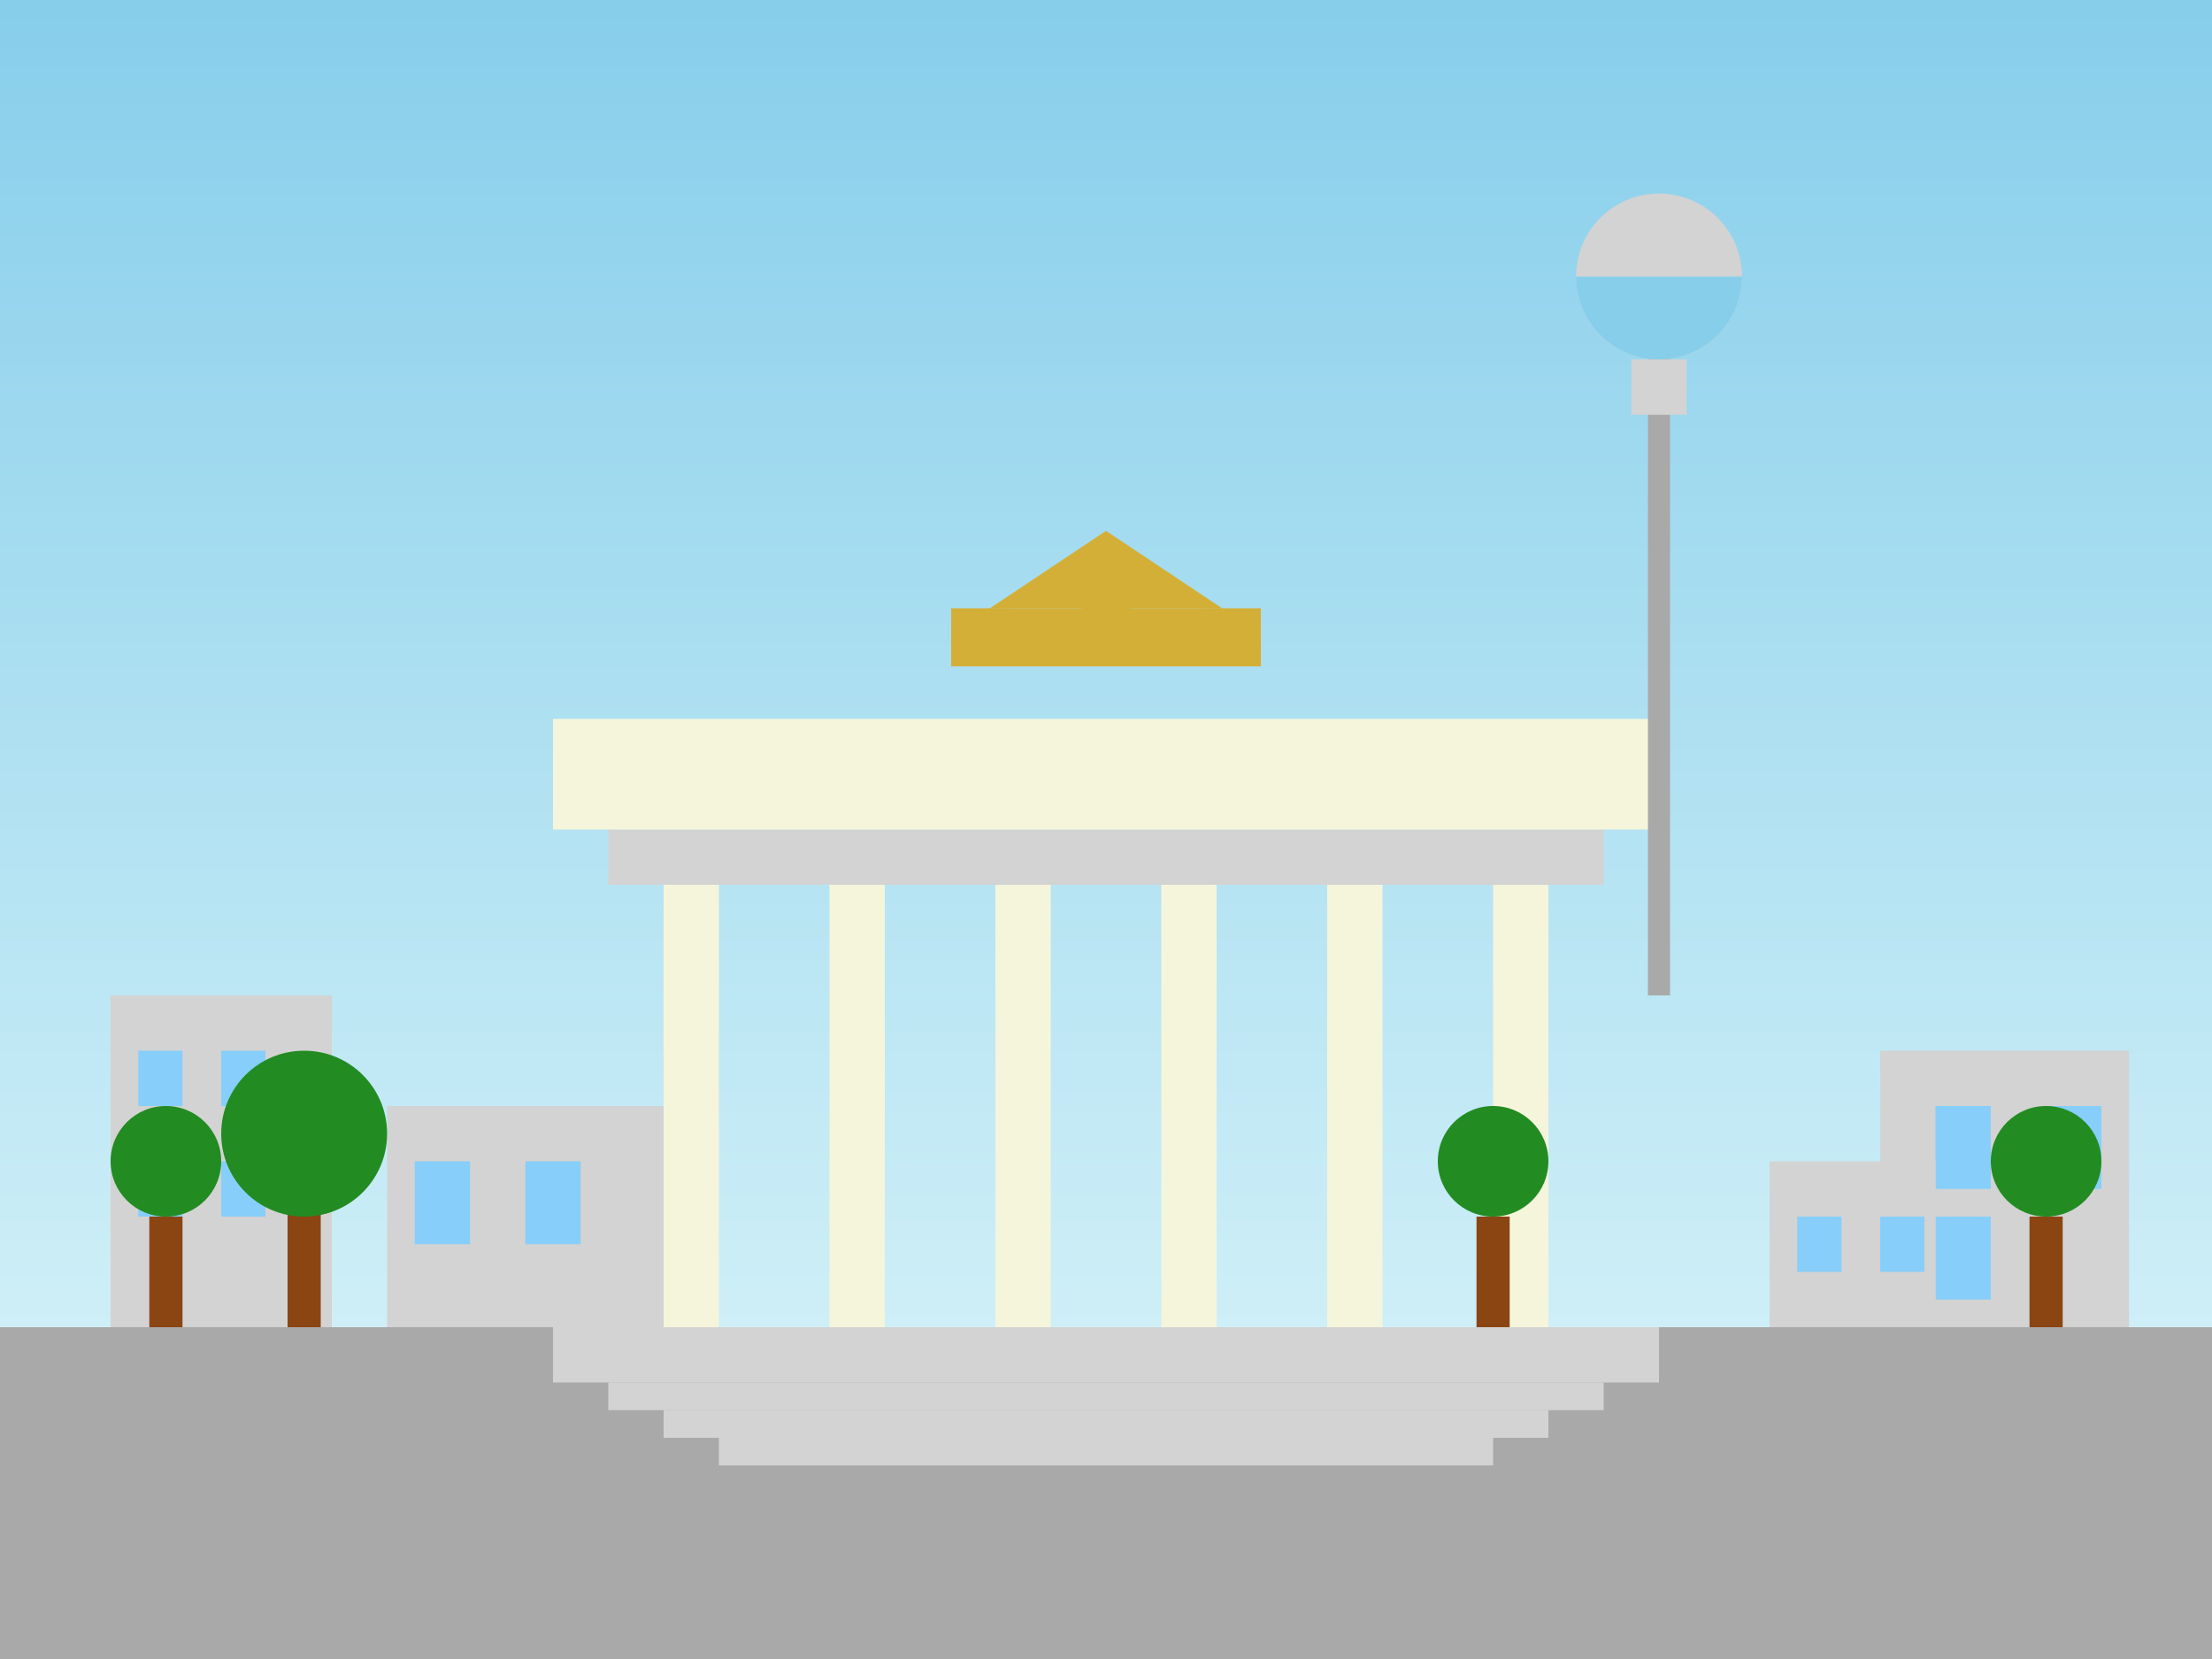 <svg width="400" height="300" viewBox="0 0 400 300" xmlns="http://www.w3.org/2000/svg">
  <rect x="0" y="0" width="400" height="300" fill="#333333" stroke="none"/>
  <!-- Sky background -->
  <defs>
    <linearGradient id="berlinSky" x1="0%" y1="0%" x2="0%" y2="100%">
      <stop offset="0%" stop-color="#87CEEB" />
      <stop offset="100%" stop-color="#E0F7FA" />
    </linearGradient>
  </defs>
  <rect width="400" height="300" fill="url(#berlinSky)" />
  
  <!-- Ground -->
  <rect x="0" y="240" width="400" height="60" fill="#A9A9A9" />
  
  <!-- Brandenburg Gate -->
  <g transform="translate(100, 100)">
    <!-- Base -->
    <rect x="0" y="140" width="200" height="10" fill="#D3D3D3" />
    
    <!-- Columns -->
    <rect x="20" y="60" width="10" height="80" fill="#F5F5DC" />
    <rect x="50" y="60" width="10" height="80" fill="#F5F5DC" />
    <rect x="80" y="60" width="10" height="80" fill="#F5F5DC" />
    <rect x="110" y="60" width="10" height="80" fill="#F5F5DC" />
    <rect x="140" y="60" width="10" height="80" fill="#F5F5DC" />
    <rect x="170" y="60" width="10" height="80" fill="#F5F5DC" />
    
    <!-- Top -->
    <rect x="10" y="50" width="180" height="10" fill="#D3D3D3" />
    
    <!-- Architrave -->
    <rect x="0" y="30" width="200" height="20" fill="#F5F5DC" />
    
    <!-- Quadriga -->
    <g transform="translate(100, 10) scale(0.7)">
      <rect x="-40" y="0" width="80" height="15" fill="#D4AF37" />
      <polygon points="-30,0 30,0 0,-20" fill="#D4AF37" />
      <circle cx="0" cy="-5" r="8" fill="#D4AF37" />
      <rect x="-30" y="0" width="5" height="10" fill="#D4AF37" />
      <rect x="25" y="0" width="5" height="10" fill="#D4AF37" />
    </g>
    
    <!-- Steps -->
    <rect x="10" y="150" width="180" height="5" fill="#D3D3D3" />
    <rect x="20" y="155" width="160" height="5" fill="#D3D3D3" />
    <rect x="30" y="160" width="140" height="5" fill="#D3D3D3" />
  </g>
  
  <!-- TV Tower (Fernsehturm) -->
  <g transform="translate(300, 50)">
    <rect x="-2" y="0" width="4" height="130" fill="#A9A9A9" />
    <circle cx="0" cy="0" r="15" fill="#D3D3D3" />
    <path d="M-15,0 A15,15 0 0,0 15,0 Z" fill="#87CEEB" />
    <rect x="-5" y="15" width="10" height="10" fill="#D3D3D3" />
  </g>
  
  <!-- Buildings -->
  <g fill="#D3D3D3">
    <rect x="20" y="180" width="40" height="60" />
    <rect x="25" y="190" width="8" height="10" fill="#87CEFA" />
    <rect x="40" y="190" width="8" height="10" fill="#87CEFA" />
    <rect x="25" y="210" width="8" height="10" fill="#87CEFA" />
    <rect x="40" y="210" width="8" height="10" fill="#87CEFA" />
    
    <rect x="70" y="200" width="50" height="40" />
    <rect x="75" y="210" width="10" height="15" fill="#87CEFA" />
    <rect x="95" y="210" width="10" height="15" fill="#87CEFA" />
    
    <rect x="340" y="190" width="45" height="50" />
    <rect x="350" y="200" width="10" height="15" fill="#87CEFA" />
    <rect x="370" y="200" width="10" height="15" fill="#87CEFA" />
    <rect x="350" y="220" width="10" height="15" fill="#87CEFA" />
    
    <rect x="320" y="210" width="30" height="30" />
    <rect x="325" y="220" width="8" height="10" fill="#87CEFA" />
    <rect x="340" y="220" width="8" height="10" fill="#87CEFA" />
  </g>
  
  <!-- Trees -->
  <g transform="translate(30, 240)">
    <rect x="-3" y="-20" width="6" height="20" fill="#8B4513" />
    <circle cx="0" cy="-30" r="10" fill="#228B22" />
  </g>
  <g transform="translate(55, 240)">
    <rect x="-3" y="-25" width="6" height="25" fill="#8B4513" />
    <circle cx="0" cy="-35" r="15" fill="#228B22" />
  </g>
  <g transform="translate(270, 240)">
    <rect x="-3" y="-20" width="6" height="20" fill="#8B4513" />
    <circle cx="0" cy="-30" r="10" fill="#228B22" />
  </g>
  <g transform="translate(370, 240)">
    <rect x="-3" y="-20" width="6" height="20" fill="#8B4513" />
    <circle cx="0" cy="-30" r="10" fill="#228B22" />
  </g>
</svg>